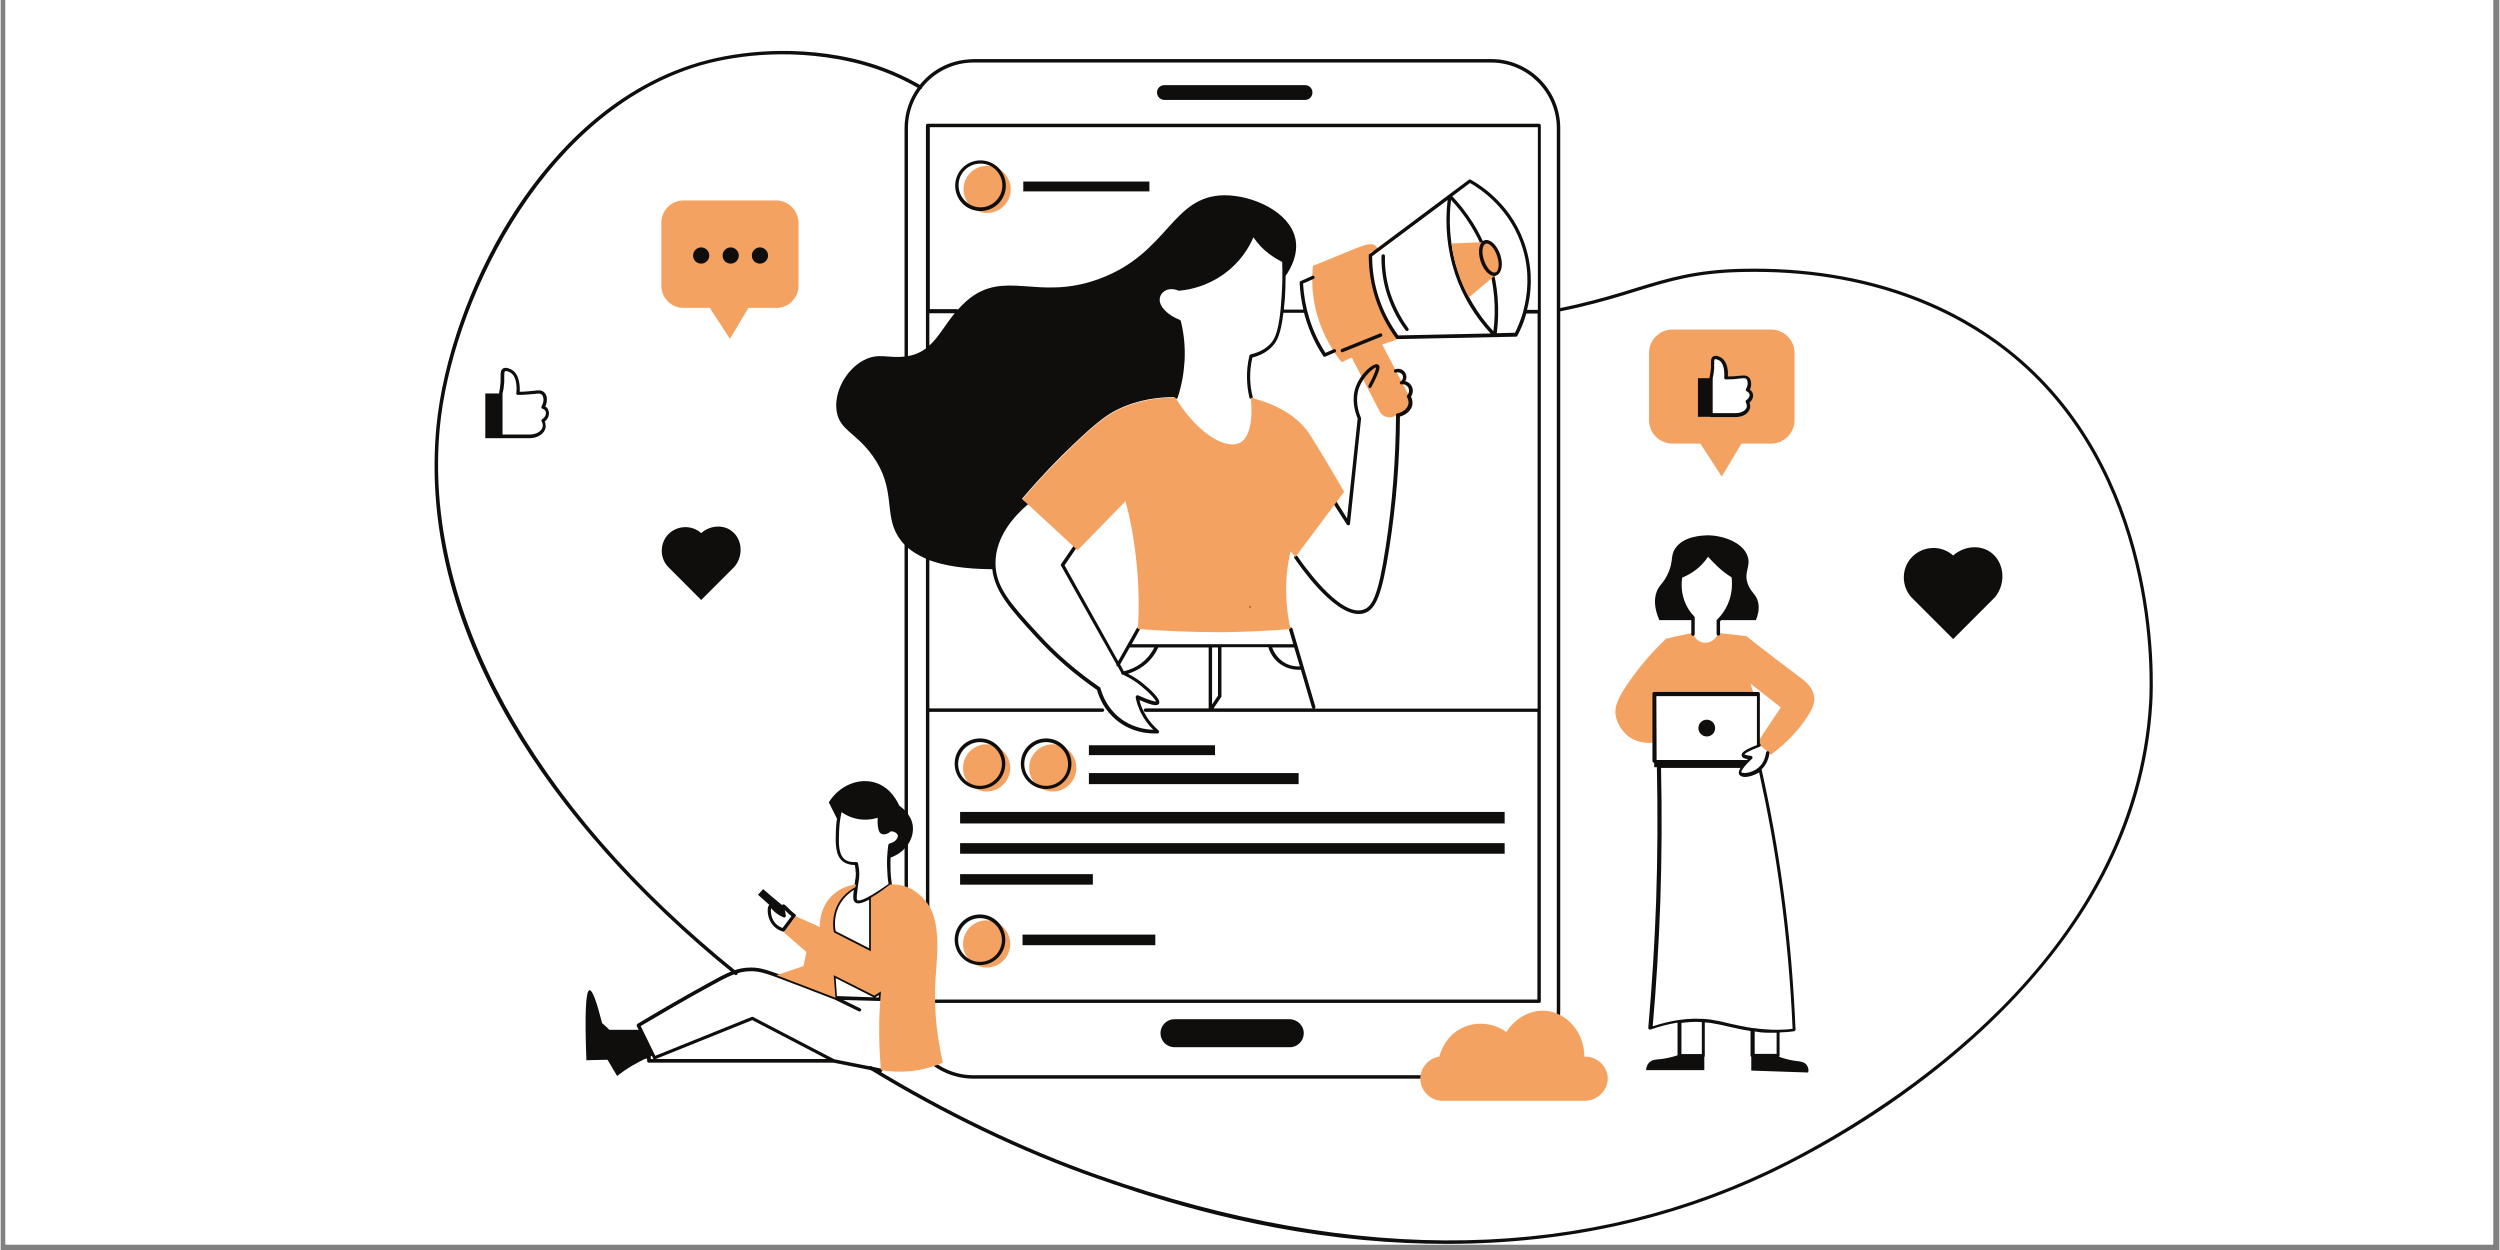 <svg xmlns="http://www.w3.org/2000/svg" xmlns:xlink="http://www.w3.org/1999/xlink" width="300" viewBox="0 0 224.88 112.5" height="150" preserveAspectRatio="xMidYMid meet"><rect x="0" y="0" width="224.88" height="112.5" fill="#808080" stroke="none"/><defs><g></g><clipPath id="5f25883f2e"><path d="M 0.438 0 L 224.324 0 L 224.324 112.004 L 0.438 112.004 Z M 0.438 0 " clip-rule="nonzero"></path></clipPath><clipPath id="8d972e551d"><path d="M 39 4.398 L 193.695 4.398 L 193.695 111.949 L 39 111.949 Z M 39 4.398 " clip-rule="nonzero"></path></clipPath></defs><g clip-path="url(#5f25883f2e)"><path fill="#ffffff" d="M 0.438 0 L 224.441 0 L 224.441 112.004 L 0.438 112.004 Z M 0.438 0 " fill-opacity="1" fill-rule="nonzero"></path><path fill="#ffffff" d="M 0.438 0 L 224.441 0 L 224.441 112.004 L 0.438 112.004 Z M 0.438 0 " fill-opacity="1" fill-rule="nonzero"></path></g><path fill="#ffffff" d="M 82.164 8.793 C 83.16 6.82 85.195 5.473 87.566 5.473 L 134.145 5.473 C 137.484 5.473 140.207 8.195 140.207 11.535 L 140.207 23.773 C 146.777 21.691 153.395 20.121 162.934 22.621 C 166.871 23.66 176.453 26.16 183.09 34.504 C 193.91 48.113 190.723 69.398 182.559 82.52 C 169.746 103.145 144.301 106.199 132.684 107.594 C 108.211 110.535 88.141 102.523 75.949 95.645 L 74.996 95.445 L 58.379 95.445 L 58.379 94.16 L 57.426 92.234 L 64.617 88.141 C 64.176 87.789 63.844 87.523 63.578 87.324 C 54.617 79.977 31.227 60.812 34.238 35.566 C 35.941 21.383 46.695 4.52 61.188 1.688 C 69.488 0.074 75.793 3.723 82.164 8.793 " fill-opacity="1" fill-rule="nonzero"></path><path fill="#f4a261" d="M 94.691 66.988 C 93.516 66.988 92.566 67.938 92.566 69.113 C 92.566 70.285 93.516 71.234 94.691 71.234 C 95.863 71.234 96.812 70.285 96.812 69.113 C 96.812 67.938 95.863 66.988 94.691 66.988 Z M 88.781 14.922 C 87.609 14.922 86.656 15.871 86.656 17.043 C 86.656 18.219 87.609 19.168 88.781 19.168 C 89.953 19.168 90.906 18.219 90.906 17.043 C 90.906 15.871 89.953 14.922 88.781 14.922 Z M 88.738 82.832 C 87.566 82.832 86.613 83.781 86.613 84.957 C 86.613 86.129 87.566 87.078 88.738 87.078 C 89.91 87.078 90.863 86.129 90.863 84.957 C 90.863 83.781 89.91 82.832 88.738 82.832 Z M 88.738 66.988 C 87.566 66.988 86.613 67.938 86.613 69.113 C 86.613 70.285 87.566 71.234 88.738 71.234 C 89.91 71.234 90.863 70.285 90.863 69.113 C 90.863 67.938 89.91 66.988 88.738 66.988 Z M 126.266 37.047 L 125.469 37.445 C 124.961 37.711 124.34 37.512 124.098 37.004 L 121.598 32.18 C 121.289 32.312 120.977 32.469 120.691 32.602 C 120.027 31.781 118.984 30.254 118.41 28.086 C 117.969 26.383 118.012 24.902 118.102 23.926 C 118.965 23.574 119.828 23.242 120.711 22.863 C 122.551 22.113 123.301 21.758 123.723 22.113 C 123.855 22.223 123.922 22.355 123.941 22.445 C 123.723 22.531 123.5 22.621 123.277 22.688 C 123.258 23.441 123.301 24.371 123.523 25.387 C 123.941 27.512 124.852 29.082 125.535 30.035 C 125.559 30.035 125.691 30.121 125.715 30.277 C 125.734 30.434 125.625 30.586 125.469 30.633 C 125.094 30.742 124.719 30.875 124.34 31.008 C 125.137 32.535 125.934 34.062 126.73 35.59 C 126.953 36.164 126.773 36.781 126.266 37.047 Z M 162.469 64.707 C 161.891 65.551 160.918 66.742 159.324 67.918 L 158.262 66.988 C 158.195 66.941 158.152 66.898 158.086 66.832 L 158.262 66.59 L 160.211 63.668 L 157.488 61.523 L 157.754 62.43 L 148.926 62.43 L 148.926 66.766 L 148.793 66.832 C 148.594 66.855 147.508 67.008 146.512 66.281 C 146.426 66.215 145.496 65.504 145.34 64.309 C 145.273 63.758 145.34 62.98 146.91 60.859 C 147.574 59.949 148.551 58.758 149.898 57.473 C 150.695 57.297 151.492 57.117 152.289 56.965 C 152.445 57.496 152.93 57.871 153.461 57.848 C 153.969 57.828 154.434 57.473 154.566 56.965 L 157.113 57.25 C 159.016 58.758 160.52 59.906 161.871 60.902 C 162.336 61.258 163.066 61.789 163.199 62.629 C 163.309 63.18 163.133 63.734 162.469 64.707 " fill-opacity="1" fill-rule="nonzero"></path><path fill="#f4a261" d="M 69.797 18.039 L 61.453 18.039 C 60.371 18.039 59.461 18.926 59.461 20.031 L 59.461 25.719 C 59.461 26.805 60.348 27.711 61.453 27.711 L 63.82 27.711 L 65.637 30.5 L 67.297 27.711 L 69.82 27.711 C 70.902 27.711 71.809 26.824 71.809 25.719 L 71.809 20.012 C 71.766 18.926 70.879 18.039 69.797 18.039 Z M 161.449 31.762 L 161.449 37.824 C 161.449 38.973 160.496 39.926 159.348 39.926 L 156.668 39.926 L 154.898 42.891 L 152.973 39.926 L 150.453 39.926 C 149.301 39.926 148.352 38.973 148.352 37.824 L 148.352 31.762 C 148.352 30.609 149.301 29.656 150.453 29.656 L 159.324 29.656 C 160.496 29.656 161.449 30.609 161.449 31.762 " fill-opacity="1" fill-rule="nonzero"></path><path fill="#0f0e0c" d="M 126.707 36.32 C 126.73 36.074 126.641 35.875 126.574 35.742 C 126.531 35.676 126.555 35.609 126.598 35.566 C 126.773 35.367 126.797 35.102 126.688 34.879 C 126.574 34.68 126.332 34.547 126.09 34.594 C 126.023 34.594 125.957 34.57 125.934 34.504 C 125.914 34.438 125.934 34.371 126 34.328 C 126.199 34.195 126.266 33.93 126.156 33.73 C 126.047 33.551 125.801 33.465 125.602 33.531 C 125.516 33.551 125.426 33.531 125.402 33.441 C 125.383 33.352 125.402 33.266 125.492 33.242 C 125.848 33.109 126.246 33.242 126.422 33.574 C 126.555 33.816 126.555 34.082 126.422 34.305 C 126.641 34.371 126.863 34.504 126.973 34.727 C 127.152 35.035 127.129 35.41 126.93 35.699 C 127.02 35.875 127.086 36.121 127.062 36.387 C 126.996 36.895 126.531 37.336 125.934 37.492 C 125.914 41.473 125.582 45.457 124.984 49.285 C 124.34 53.379 123.809 54.816 122.77 55.172 C 122.594 55.238 122.418 55.262 122.219 55.262 C 119.871 55.262 116.816 50.789 116.441 50.238 C 116.398 50.172 116.418 50.059 116.484 50.016 C 116.551 49.973 116.641 49.992 116.707 50.059 C 116.863 50.281 120.469 55.637 122.66 54.863 C 123.434 54.598 123.988 53.621 124.652 49.219 C 125.25 45.348 125.559 41.363 125.582 37.336 L 125.582 37.293 C 125.582 37.293 125.582 37.27 125.602 37.27 C 125.602 37.27 125.602 37.246 125.625 37.246 L 125.648 37.227 L 125.668 37.203 L 125.715 37.203 C 126.246 37.094 126.641 36.738 126.707 36.32 Z M 120.27 45.215 L 121.176 46.652 L 122.129 37.668 C 121.887 37.07 121.531 35.941 121.973 34.77 C 122.352 33.75 123.234 32.934 123.699 32.801 C 123.809 32.758 123.922 32.777 123.988 32.824 C 124.164 32.934 124.23 33.199 123.367 34.836 C 123.324 34.902 123.234 34.945 123.168 34.902 C 123.102 34.859 123.059 34.77 123.102 34.703 C 123.723 33.531 123.789 33.176 123.789 33.066 C 123.566 33.109 122.66 33.84 122.262 34.879 C 121.863 35.988 122.195 37.047 122.418 37.578 C 122.418 37.602 122.438 37.625 122.438 37.668 L 121.441 47.141 C 121.441 47.207 121.398 47.25 121.332 47.273 L 121.289 47.273 C 121.242 47.273 121.176 47.25 121.156 47.207 L 120.004 45.414 C 119.961 45.348 119.98 45.234 120.047 45.191 C 120.137 45.102 120.227 45.125 120.27 45.215 Z M 154.301 65.527 C 154.301 65.949 153.969 66.281 153.551 66.281 C 153.129 66.281 152.797 65.949 152.797 65.527 C 152.797 65.105 153.129 64.773 153.551 64.773 C 153.969 64.773 154.301 65.105 154.301 65.527 Z M 159.059 92.945 C 159.059 92.945 159.082 92.945 159.059 92.945 C 159.082 92.945 159.082 92.945 159.059 92.945 L 159.836 92.945 L 159.836 94.848 L 157.863 94.848 L 157.863 92.832 C 158.219 92.898 158.617 92.945 159.059 92.945 Z M 153.949 91.77 C 153.484 91.703 153.02 91.684 152.555 91.684 L 152.355 91.684 C 152.289 91.684 152.199 91.684 152.133 91.703 L 151.98 91.703 C 151.801 91.703 151.648 91.727 151.469 91.75 C 151.402 91.75 151.336 91.77 151.27 91.77 C 151.203 91.77 151.16 91.793 151.094 91.793 L 151.07 91.793 C 150.297 91.902 149.5 92.102 148.684 92.367 C 149.012 88.652 149.234 84.91 149.367 81.195 C 149.5 77.188 149.523 73.117 149.434 69.113 L 156.582 69.113 C 156.449 69.332 156.383 69.555 156.469 69.711 C 156.516 69.777 156.602 69.863 156.801 69.91 C 156.848 69.91 156.914 69.93 156.98 69.93 C 157.332 69.93 157.844 69.777 158.262 69.512 C 159.039 73.027 159.68 76.59 160.164 80.152 C 160.719 84.246 161.094 88.43 161.273 92.59 C 160.809 92.656 160.344 92.68 159.879 92.68 C 159.637 92.68 159.371 92.68 159.125 92.656 L 159.082 92.656 C 158.641 92.633 158.176 92.59 157.73 92.523 L 157.664 92.523 C 156.914 92.414 156.25 92.258 155.629 92.125 C 155.055 91.969 154.523 91.859 153.949 91.77 Z M 151.957 91.992 C 151.957 91.992 151.98 91.992 151.957 91.992 C 152.133 91.992 152.289 91.969 152.465 91.969 C 152.688 91.969 152.887 91.969 153.105 91.992 L 153.105 94.867 L 151.27 94.867 L 151.27 92.059 C 151.492 92.035 151.734 92.016 151.957 91.992 Z M 149.012 62.652 L 158.062 62.652 L 158.062 67.055 C 156.867 67.52 156.648 67.762 156.691 68.004 C 156.715 68.184 156.891 68.27 157.246 68.336 L 157.18 68.402 L 149.035 68.402 Z M 162.555 95.863 C 162.336 95.555 161.957 95.531 161.605 95.488 C 161.207 95.445 160.695 95.332 160.055 95.113 C 160.078 95.09 160.102 95.047 160.102 95 L 160.102 92.922 C 160.543 92.898 160.984 92.879 161.406 92.812 C 161.492 92.812 161.539 92.723 161.539 92.656 C 161.359 88.453 161.008 84.227 160.43 80.066 C 159.945 76.457 159.281 72.809 158.484 69.246 C 158.992 68.758 159.148 68.137 159.191 67.785 C 159.191 67.695 159.148 67.629 159.059 67.605 C 158.973 67.586 158.906 67.652 158.883 67.738 C 158.84 68.051 158.707 68.648 158.219 69.066 C 157.797 69.445 157.156 69.621 156.801 69.555 C 156.715 69.531 156.691 69.512 156.668 69.512 C 156.602 69.422 156.914 68.934 157.621 68.293 C 157.664 68.25 157.688 68.184 157.664 68.137 C 157.645 68.07 157.598 68.051 157.531 68.027 C 157.113 67.984 156.98 67.918 156.934 67.895 C 156.98 67.828 157.199 67.629 158.309 67.207 C 158.395 67.188 158.418 67.098 158.395 67.008 C 158.375 66.965 158.352 66.941 158.328 66.922 L 158.328 62.43 C 158.328 62.34 158.262 62.273 158.176 62.273 L 148.816 62.273 C 148.727 62.273 148.66 62.34 148.66 62.43 L 148.66 68.492 C 148.66 68.582 148.727 68.648 148.816 68.648 L 148.816 69.047 L 149.059 69.047 C 149.145 73.051 149.125 77.102 148.992 81.105 C 148.859 84.891 148.617 88.719 148.285 92.5 C 148.285 92.547 148.305 92.613 148.352 92.633 C 148.395 92.656 148.438 92.68 148.504 92.656 C 149.324 92.367 150.121 92.168 150.918 92.035 L 150.918 94.98 C 150.297 95.18 149.809 95.266 149.457 95.312 C 148.992 95.355 148.617 95.355 148.352 95.645 C 148.152 95.844 148.105 96.129 148.086 96.309 L 153.328 96.309 L 153.328 95.133 C 153.352 95.113 153.371 95.066 153.371 95.023 L 153.371 92.016 C 153.527 92.035 153.703 92.035 153.859 92.059 C 154.414 92.148 154.945 92.258 155.496 92.391 C 156.094 92.523 156.734 92.68 157.488 92.789 L 157.488 95 C 157.488 95.047 157.512 95.09 157.555 95.113 L 157.555 96.352 L 162.668 96.527 C 162.734 96.375 162.711 96.086 162.555 95.863 Z M 151.117 53.734 C 150.938 53.113 150.918 52.426 151.051 51.785 C 151.051 51.742 151.094 51.695 151.137 51.676 C 151.582 51.52 152 51.277 152.379 50.988 C 152.82 50.637 153.195 50.215 153.484 49.707 C 153.504 49.66 153.551 49.641 153.617 49.641 C 153.66 49.641 153.727 49.66 153.75 49.707 C 154.035 50.059 154.348 50.414 154.68 50.723 C 155.078 51.102 155.52 51.434 155.984 51.719 C 156.027 51.742 156.051 51.785 156.051 51.828 C 156.141 52.492 156.141 53.488 155.676 54.551 C 155.453 55.062 155.121 55.523 154.746 55.922 L 154.746 57.051 C 154.746 57.141 154.68 57.207 154.59 57.207 C 154.5 57.207 154.434 57.141 154.434 57.051 L 154.434 55.879 C 154.434 55.836 154.457 55.789 154.48 55.77 C 154.879 55.371 155.188 54.93 155.41 54.441 C 155.852 53.488 155.852 52.582 155.785 51.961 C 155.32 51.676 154.898 51.344 154.5 50.969 C 154.215 50.703 153.926 50.391 153.66 50.105 C 153.371 50.547 153.02 50.945 152.578 51.277 C 152.199 51.566 151.781 51.809 151.336 51.984 C 151.25 52.559 151.27 53.156 151.426 53.711 C 151.648 54.551 152.09 55.148 152.422 55.48 C 152.445 55.504 152.465 55.547 152.465 55.59 L 152.465 57.074 C 152.465 57.164 152.398 57.23 152.312 57.23 C 152.223 57.23 152.156 57.164 152.156 57.074 L 152.156 55.656 C 151.801 55.215 151.336 54.598 151.117 53.734 Z M 67.605 22.996 C 67.605 22.598 67.938 22.266 68.336 22.266 C 68.734 22.266 69.066 22.598 69.066 22.996 C 69.066 23.395 68.734 23.727 68.336 23.727 C 67.938 23.727 67.605 23.418 67.605 22.996 Z M 64.973 22.996 C 64.973 22.598 65.305 22.266 65.703 22.266 C 66.102 22.266 66.434 22.598 66.434 22.996 C 66.434 23.395 66.102 23.727 65.703 23.727 C 65.305 23.727 64.973 23.418 64.973 22.996 Z M 62.316 22.996 C 62.316 22.598 62.648 22.266 63.047 22.266 C 63.445 22.266 63.777 22.598 63.777 22.996 C 63.777 23.395 63.445 23.727 63.047 23.727 C 62.648 23.727 62.316 23.418 62.316 22.996 Z M 88.184 14.723 C 89.27 14.723 90.152 15.605 90.152 16.691 C 90.152 17.773 89.27 18.66 88.184 18.66 C 87.102 18.66 86.215 17.773 86.215 16.691 C 86.191 15.605 87.078 14.723 88.184 14.723 Z M 88.184 18.992 C 89.445 18.992 90.465 17.977 90.465 16.711 C 90.465 15.453 89.445 14.434 88.184 14.434 C 86.922 14.434 85.906 15.453 85.906 16.711 C 85.906 17.977 86.922 18.992 88.184 18.992 Z M 79.023 89.777 L 75.262 89.645 L 75.152 88.031 L 78.559 89.758 C 78.602 89.777 78.668 89.777 78.715 89.758 L 79.047 89.559 Z M 58.777 95.312 L 58.512 95.312 L 58.512 94.824 L 58.711 95.246 C 58.734 95.289 58.754 95.312 58.777 95.312 Z M 67.648 91.812 L 74.355 95.312 L 58.953 95.312 Z M 79.18 90.09 C 79.266 90.09 79.332 90.023 79.332 89.957 L 79.379 89.246 C 79.379 89.18 79.355 89.137 79.312 89.113 C 79.266 89.094 79.199 89.094 79.156 89.113 L 78.648 89.445 L 75.062 87.633 C 75.02 87.609 74.953 87.609 74.906 87.633 C 74.863 87.656 74.84 87.723 74.84 87.766 L 74.973 89.559 C 74.398 89.336 73.25 88.895 71.789 88.34 L 71.59 88.273 C 69.066 87.301 68.445 87.078 67.539 87.078 L 67.516 87.078 C 66.258 87.078 65.395 87.523 63.578 88.539 C 61.477 89.691 59.375 90.906 57.316 92.145 C 57.25 92.191 57.227 92.277 57.25 92.344 L 58.18 94.227 L 58.18 95.488 C 58.18 95.574 58.246 95.641 58.336 95.641 L 74.953 95.641 L 79.18 96.484 L 79.199 96.484 C 79.266 96.484 79.332 96.438 79.355 96.352 C 79.379 96.262 79.312 96.195 79.246 96.172 L 75.02 95.332 L 67.715 91.527 C 67.672 91.504 67.629 91.504 67.582 91.527 L 58.91 95.023 L 57.605 92.344 C 59.617 91.152 61.676 89.957 63.734 88.828 C 65.504 87.855 66.344 87.41 67.516 87.41 L 67.539 87.41 C 68.402 87.41 69 87.633 71.477 88.582 L 71.656 88.648 C 73.336 89.293 74.598 89.777 75.062 89.957 L 77.23 91.02 C 77.297 91.062 77.41 91.02 77.43 90.953 C 77.477 90.887 77.43 90.773 77.363 90.754 L 75.836 90 Z M 80.684 75.461 C 80.551 75.684 80.309 75.84 80.02 75.906 C 79.953 75.926 79.91 75.973 79.887 76.039 C 79.797 76.703 79.754 77.363 79.777 78.027 C 79.797 78.539 79.82 79.047 79.91 79.555 C 77.543 81.238 77.164 81.059 77.098 81.016 C 76.988 80.926 77.078 80.352 77.164 79.668 C 77.188 79.555 77.188 79.469 77.211 79.379 C 77.254 79.137 77.277 78.938 77.277 78.648 C 77.277 78.34 77.23 78.008 77.164 77.695 C 77.145 77.629 77.078 77.586 77.012 77.586 L 76.988 77.586 C 76.566 77.609 76.234 77.543 75.992 77.363 C 75.371 76.898 75.418 75.859 75.461 74.777 C 75.484 74.223 75.551 73.648 75.684 73.094 C 76.059 73.359 76.48 73.559 76.945 73.668 C 77.762 73.867 78.469 73.734 78.934 73.602 C 78.914 73.867 78.914 74.133 78.957 74.398 C 79 74.688 79.047 74.93 79.266 75.043 C 79.488 75.152 79.82 75.086 80.109 74.82 C 80.441 74.82 80.684 74.996 80.727 75.152 C 80.773 75.176 80.75 75.328 80.684 75.461 Z M 78.184 85.352 L 75.152 83.805 C 75.062 83.34 74.973 82.301 75.594 81.281 C 75.949 80.707 76.414 80.332 76.789 80.086 C 76.699 80.707 76.699 81.016 76.879 81.191 C 76.945 81.258 77.031 81.305 77.188 81.305 C 77.387 81.305 77.695 81.215 78.16 80.973 L 78.16 85.352 Z M 80.062 74.445 C 80.02 74.445 79.996 74.465 79.953 74.488 C 79.73 74.711 79.512 74.777 79.422 74.711 C 79.355 74.664 79.312 74.531 79.289 74.289 C 79.246 73.98 79.246 73.668 79.289 73.336 C 79.289 73.293 79.266 73.227 79.246 73.184 C 79.199 73.137 79.133 73.137 79.09 73.16 C 78.715 73.316 77.938 73.516 77.055 73.293 C 76.566 73.184 76.125 72.941 75.727 72.629 C 75.684 72.586 75.637 72.586 75.57 72.609 C 75.527 72.629 75.484 72.676 75.461 72.719 C 75.305 73.359 75.195 74.023 75.172 74.688 C 75.129 75.859 75.086 76.988 75.816 77.543 C 76.082 77.742 76.457 77.852 76.879 77.852 C 76.922 78.094 76.945 78.359 76.965 78.605 C 76.965 78.871 76.945 79.047 76.898 79.289 C 76.879 79.379 76.879 79.469 76.855 79.602 C 76.855 79.645 76.832 79.688 76.832 79.734 C 76.391 79.977 75.77 80.398 75.328 81.148 C 74.621 82.301 74.773 83.496 74.863 83.961 C 74.863 84.004 74.906 84.047 74.953 84.07 L 78.27 85.773 C 78.293 85.797 78.316 85.797 78.336 85.797 C 78.359 85.797 78.402 85.797 78.426 85.773 C 78.469 85.75 78.492 85.684 78.492 85.641 L 78.492 80.859 C 78.914 80.617 79.465 80.266 80.152 79.777 C 80.195 79.734 80.219 79.688 80.219 79.621 C 80.129 79.09 80.086 78.559 80.086 78.027 C 80.062 77.41 80.109 76.812 80.176 76.191 C 80.508 76.105 80.793 75.906 80.949 75.641 C 81.082 75.418 81.105 75.195 81.039 75.02 C 80.926 74.664 80.527 74.445 80.062 74.445 Z M 88.141 86.57 C 87.055 86.57 86.172 85.684 86.172 84.602 C 86.172 83.516 87.055 82.633 88.141 82.633 C 89.223 82.633 90.109 83.516 90.109 84.602 C 90.109 85.684 89.223 86.57 88.141 86.57 Z M 88.141 82.301 C 86.879 82.301 85.859 83.316 85.859 84.578 C 85.859 85.84 86.879 86.859 88.141 86.859 C 89.402 86.859 90.418 85.84 90.418 84.578 C 90.418 83.34 89.402 82.301 88.141 82.301 Z M 94.094 70.727 C 93.008 70.727 92.125 69.84 92.125 68.758 C 92.125 67.672 93.008 66.789 94.094 66.789 C 95.176 66.789 96.062 67.672 96.062 68.758 C 96.086 69.84 95.176 70.727 94.094 70.727 Z M 94.094 66.457 C 92.832 66.457 91.812 67.473 91.812 68.734 C 91.812 69.996 92.832 71.016 94.094 71.016 C 95.355 71.016 96.371 69.996 96.371 68.734 C 96.371 67.496 95.355 66.457 94.094 66.457 Z M 88.141 70.727 C 87.055 70.727 86.172 69.84 86.172 68.758 C 86.172 67.672 87.055 66.789 88.141 66.789 C 89.223 66.789 90.109 67.672 90.109 68.758 C 90.109 69.84 89.223 70.727 88.141 70.727 Z M 88.141 66.457 C 86.879 66.457 85.859 67.473 85.859 68.734 C 85.859 69.996 86.879 71.016 88.141 71.016 C 89.402 71.016 90.418 69.996 90.418 68.734 C 90.418 67.496 89.402 66.457 88.141 66.457 Z M 120.602 31.605 C 120.578 31.516 120.602 31.43 120.691 31.406 L 124.141 30.012 C 124.23 29.988 124.32 30.012 124.34 30.102 C 124.363 30.188 124.34 30.277 124.254 30.301 L 120.801 31.691 C 120.777 31.691 120.758 31.715 120.734 31.715 C 120.691 31.691 120.625 31.672 120.602 31.605 Z M 126.688 29.547 C 126.73 29.613 126.73 29.703 126.664 29.77 C 126.641 29.789 126.598 29.789 126.574 29.789 C 126.531 29.789 126.488 29.77 126.441 29.723 C 125.625 28.641 125.051 27.422 124.672 26.141 C 124.387 25.121 124.254 24.082 124.273 23.043 C 124.273 22.953 124.34 22.887 124.43 22.887 C 124.52 22.887 124.586 22.953 124.586 23.043 C 124.562 24.059 124.695 25.078 124.961 26.051 C 125.336 27.312 125.914 28.484 126.688 29.547 Z M 70.57 81.902 L 70.703 82.035 C 70.859 82.188 71.012 82.32 71.168 82.453 L 70.371 83.516 C 70.105 83.43 69.887 83.273 69.707 83.074 C 69.309 82.609 69.289 81.988 69.332 81.746 L 69.621 82.035 C 69.863 82.254 70.148 82.434 70.461 82.566 C 70.504 82.586 70.57 82.586 70.613 82.543 C 70.66 82.5 70.68 82.434 70.66 82.387 C 70.637 82.168 70.594 82.012 70.57 81.902 Z M 68.625 80.02 C 68.469 80.199 68.312 80.352 68.16 80.527 L 69.176 81.438 C 69.133 81.48 69.09 81.547 69.066 81.637 C 68.977 81.988 69.043 82.742 69.508 83.273 C 69.73 83.539 70.039 83.738 70.414 83.848 L 70.461 83.848 C 70.504 83.848 70.547 83.828 70.594 83.781 L 71.543 82.5 C 71.566 82.477 71.59 82.434 71.566 82.387 C 71.566 82.344 71.543 82.32 71.5 82.277 C 71.301 82.121 71.125 81.969 70.945 81.789 L 70.77 81.613 C 70.613 81.457 70.504 81.348 70.371 81.414 C 70.348 81.414 70.328 81.438 70.328 81.457 C 69.754 80.992 69.176 80.508 68.625 80.02 Z M 83.582 28.195 L 85.859 28.195 C 85 29.238 84.422 30.344 83.582 31.098 Z M 134.145 23.66 C 133.305 20.871 131.797 18.883 130.648 17.664 L 132.242 16.469 C 133.191 17 135.98 18.859 137.02 22.488 C 137.641 24.633 137.418 26.539 137.043 27.953 L 137.043 27.996 C 136.801 28.84 136.512 29.504 136.289 29.945 L 134.652 29.988 C 134.918 27.887 134.762 25.695 134.145 23.66 Z M 130.891 24.633 C 131.555 26.625 132.66 28.461 134.098 30.012 L 125.781 30.188 C 125.027 29.148 124.43 27.996 124.031 26.781 C 123.633 25.586 123.434 24.324 123.434 23.062 L 130.227 17.996 C 129.961 20.207 130.184 22.512 130.891 24.633 Z M 134.344 29.812 C 132.949 28.309 131.844 26.473 131.199 24.523 C 130.316 21.934 130.336 19.59 130.535 17.996 C 131.664 19.191 133.059 21.094 133.855 23.75 C 134.43 25.695 134.609 27.801 134.344 29.812 Z M 138.305 27.887 L 137.375 27.887 C 137.75 26.449 137.926 24.547 137.309 22.422 C 136.203 18.551 133.191 16.648 132.285 16.16 C 132.242 16.137 132.176 16.137 132.129 16.184 L 123.191 22.863 C 123.145 22.887 123.125 22.93 123.125 22.996 C 123.125 24.324 123.324 25.629 123.742 26.891 C 124.164 28.176 124.785 29.371 125.582 30.453 C 125.602 30.5 125.648 30.52 125.715 30.52 L 136.379 30.301 C 136.445 30.301 136.488 30.277 136.512 30.211 C 136.734 29.789 137.066 29.105 137.309 28.219 L 138.324 28.219 L 138.324 63.777 L 118.234 63.777 C 118.301 63.758 118.344 63.668 118.324 63.602 L 116.266 56.586 C 116.242 56.5 116.152 56.453 116.066 56.477 C 115.977 56.5 115.934 56.586 115.953 56.676 L 116.332 57.98 L 101.793 57.98 L 102.5 56.699 C 102.547 56.633 102.523 56.52 102.434 56.5 C 102.367 56.453 102.258 56.477 102.234 56.566 L 100.574 59.508 L 95.754 50.879 L 96.793 49.352 C 96.836 49.285 96.812 49.195 96.746 49.129 C 96.68 49.086 96.594 49.109 96.527 49.176 L 95.441 50.766 C 95.422 50.812 95.398 50.879 95.441 50.922 L 100.422 59.797 C 100.398 59.863 100.422 59.93 100.488 59.973 L 100.531 59.973 L 100.84 60.527 C 100.84 60.547 100.82 60.57 100.84 60.594 C 100.863 60.66 100.93 60.727 100.996 60.727 L 101.02 60.727 C 101.637 61.012 102.215 61.367 102.723 61.809 C 103.41 62.363 103.918 62.938 103.984 63.137 C 103.875 63.137 103.52 63.094 102.367 62.582 C 102.324 62.562 102.258 62.562 102.215 62.605 C 102.168 62.648 102.148 62.695 102.148 62.762 C 102.234 63.227 102.391 63.691 102.613 64.133 C 102.898 64.707 103.277 65.238 103.742 65.68 C 103.031 65.66 101.816 65.484 100.707 64.598 C 99.582 63.711 99.16 62.562 98.984 61.941 C 98.984 61.898 98.961 61.875 98.918 61.852 C 96.902 60.461 95.043 58.867 93.406 57.074 C 90.797 54.242 89.535 52.781 89.535 50.68 C 89.535 48.355 91.129 46.52 92.477 45.367 C 92.543 45.324 92.543 45.215 92.5 45.148 C 92.457 45.082 92.344 45.082 92.277 45.125 C 92.258 45.148 92.234 45.148 92.234 45.168 C 92.125 45.082 92.035 44.969 91.926 44.883 C 93.715 42.781 95.309 41.164 96.527 40.012 C 98.852 37.777 99.758 37.246 100.398 36.914 C 102.414 35.898 104.336 35.742 105.621 35.742 C 105.621 35.809 105.664 35.875 105.73 35.898 L 105.777 35.898 C 105.844 35.898 105.91 35.852 105.93 35.785 C 106.285 34.727 106.484 33.598 106.551 32.488 C 106.617 31.297 106.508 30.078 106.219 28.906 C 106.195 28.859 106.176 28.816 106.129 28.793 C 105 28.352 104.25 27.555 104.316 26.914 C 104.316 26.824 104.359 26.516 104.625 26.293 C 104.957 25.984 105.488 25.941 106.02 26.16 C 106.043 26.16 106.062 26.184 106.086 26.16 C 107.082 26.074 108.562 25.742 110.047 24.699 C 111.508 23.66 112.324 22.355 112.746 21.359 C 113.145 21.934 113.609 22.445 114.184 22.863 C 114.539 23.129 114.938 23.375 115.336 23.574 C 115.379 24.68 115.355 25.809 115.27 26.891 C 115.094 29.68 114.695 30.477 114.316 30.898 C 113.875 31.383 113.277 31.715 112.504 31.891 C 112.438 31.914 112.391 31.957 112.391 32.004 C 112.215 32.711 112.148 33.418 112.172 34.148 C 112.191 34.703 112.258 35.258 112.391 35.785 C 112.414 35.875 112.504 35.918 112.57 35.898 C 112.656 35.875 112.703 35.785 112.68 35.719 C 112.547 35.211 112.48 34.68 112.457 34.148 C 112.438 33.484 112.504 32.82 112.656 32.18 C 113.434 31.98 114.051 31.629 114.516 31.098 C 114.871 30.699 115.223 30.055 115.445 28.152 L 117.305 28.152 C 117.348 28.328 117.395 28.527 117.461 28.707 C 117.812 29.879 118.344 31.008 119.031 32.047 C 119.051 32.09 119.117 32.113 119.164 32.113 C 119.184 32.113 119.207 32.113 119.23 32.09 L 120.094 31.715 C 120.18 31.672 120.203 31.582 120.18 31.516 C 120.137 31.43 120.047 31.406 119.98 31.43 L 119.23 31.758 C 118.609 30.785 118.102 29.723 117.77 28.617 C 117.461 27.621 117.281 26.582 117.215 25.52 L 118.168 25.098 C 118.258 25.055 118.277 24.965 118.234 24.898 C 118.191 24.812 118.102 24.789 118.035 24.832 L 116.996 25.297 C 116.93 25.32 116.906 25.387 116.906 25.453 C 116.949 26.273 117.062 27.07 117.238 27.867 L 115.488 27.867 C 115.512 27.578 115.535 27.27 115.578 26.914 C 115.621 26.227 115.645 25.543 115.645 24.832 C 116.152 24.105 116.797 22.863 116.531 21.516 C 116.043 19.082 112.723 17.574 110.156 17.574 C 105.379 17.598 105.133 22.797 98.871 25.098 C 93.297 27.156 90.352 24.125 86.922 27.09 C 86.637 27.336 86.391 27.602 86.148 27.867 C 86.125 27.844 86.082 27.82 86.039 27.82 L 83.625 27.82 L 83.625 11.445 L 138.348 11.445 L 138.348 27.887 Z M 114.098 58.27 C 114.207 58.645 114.562 59.484 115.469 59.949 C 115.953 60.215 116.465 60.281 116.816 60.281 L 117.016 60.281 L 118.012 63.668 C 118.035 63.711 118.078 63.758 118.125 63.758 L 109.16 63.758 L 109.848 62.738 C 109.871 62.715 109.871 62.695 109.871 62.648 L 109.871 58.246 L 114.098 58.246 Z M 116.93 59.973 C 116.598 59.996 116.109 59.949 115.621 59.684 C 114.895 59.285 114.562 58.621 114.43 58.27 L 116.418 58.27 Z M 109.559 58.27 L 109.559 62.605 L 109.027 63.402 L 109.027 58.27 Z M 100.754 59.797 L 101.617 58.27 L 103.828 58.27 C 103.609 58.711 103.254 59.242 102.633 59.707 C 102.191 60.039 101.66 60.281 101.086 60.414 Z M 83.582 64.066 L 99.16 64.066 C 99.25 64.066 99.316 64 99.316 63.91 C 99.316 63.824 99.25 63.758 99.16 63.758 L 83.582 63.758 L 83.582 50.414 C 84.887 50.898 86.703 51.211 89.246 51.23 C 89.469 53.289 90.973 54.926 93.164 57.316 C 94.801 59.109 96.66 60.703 98.672 62.098 C 98.852 62.762 99.316 63.934 100.488 64.863 C 101.727 65.859 103.098 66.012 103.828 66.012 L 104.117 66.012 C 104.184 66.012 104.227 65.969 104.25 65.902 C 104.27 65.836 104.25 65.77 104.203 65.727 C 103.629 65.238 103.188 64.664 102.855 64 C 102.699 63.691 102.566 63.359 102.5 63.004 C 103.895 63.625 104.137 63.492 104.25 63.336 C 104.492 62.961 103.387 61.984 102.898 61.59 C 102.457 61.211 101.969 60.902 101.461 60.637 C 101.949 60.48 102.414 60.262 102.832 59.949 C 103.562 59.418 103.961 58.754 104.184 58.27 L 108.719 58.27 L 108.719 63.758 L 103.031 63.758 C 102.945 63.758 102.879 63.824 102.879 63.91 C 102.879 64 102.945 64.066 103.031 64.066 L 138.305 64.066 L 138.305 89.957 L 83.582 89.957 Z M 140.051 90.863 C 140.051 94.117 137.398 96.77 134.145 96.77 L 87.566 96.77 C 84.312 96.77 81.656 94.117 81.656 90.863 L 81.656 49.309 C 82.078 49.66 82.609 49.992 83.273 50.281 L 83.273 90.109 C 83.273 90.199 83.34 90.266 83.426 90.266 L 138.457 90.266 C 138.547 90.266 138.613 90.199 138.613 90.109 L 138.613 11.293 C 138.613 11.203 138.547 11.137 138.457 11.137 L 83.426 11.137 C 83.34 11.137 83.273 11.203 83.273 11.293 L 83.273 31.363 C 82.852 31.672 82.363 31.914 81.766 32.023 C 81.723 32.023 81.68 32.047 81.656 32.047 L 81.656 11.535 C 81.656 8.281 84.312 5.629 87.566 5.629 L 134.145 5.629 C 137.398 5.629 140.051 8.281 140.051 11.535 Z M 85.859 5.559 C 83.25 6.289 81.348 8.703 81.348 11.535 L 81.348 32.09 C 79.844 32.27 79.023 31.715 77.672 32.422 C 76.102 33.242 74.973 35.277 75.238 37.004 C 75.504 38.73 76.945 38.906 78.449 40.988 C 80.617 43.973 79.465 46.211 80.773 48.289 C 80.926 48.531 81.105 48.777 81.348 49.02 L 81.348 90.863 C 81.348 94.293 84.137 97.082 87.566 97.082 L 134.145 97.082 C 137.574 97.082 140.363 94.293 140.363 90.863 L 140.363 11.535 C 140.363 8.105 137.574 5.316 134.145 5.316 L 87.566 5.316 C 86.969 5.34 86.414 5.406 85.859 5.559 " fill-opacity="1" fill-rule="nonzero"></path><path fill="#ffffff" d="M 154.082 33.375 L 154.191 32.227 L 154.766 32.312 L 155.344 33.484 L 155.23 34.062 L 157.113 33.906 L 157.398 34.48 L 157.133 35.258 L 157.555 35.59 L 157.223 36.273 L 157.332 37.004 L 156.516 37.512 L 153.637 37.402 L 153.883 36.273 L 154.082 33.375 " fill-opacity="1" fill-rule="nonzero"></path><path fill="#0f0e0c" d="M 48.73 37.734 C 48.664 37.777 48.641 37.867 48.688 37.934 C 48.82 38.156 48.797 38.332 48.773 38.422 C 48.688 38.82 48.199 39.105 47.625 39.105 L 45.168 39.105 L 45.168 35.41 C 45.258 35.078 45.301 34.727 45.324 34.371 L 45.324 33.906 C 45.324 33.641 45.324 33.465 45.391 33.418 C 45.477 33.352 45.723 33.441 45.875 33.531 C 46.562 33.949 46.43 35.234 46.406 35.391 C 46.406 35.434 46.406 35.477 46.449 35.5 C 46.473 35.523 46.52 35.543 46.562 35.543 C 47.07 35.543 47.559 35.5 48.023 35.457 L 48.066 35.457 C 48.332 35.41 48.574 35.391 48.707 35.523 C 48.797 35.609 48.82 35.742 48.84 35.832 C 48.906 36.141 48.754 36.43 48.688 36.562 C 48.664 36.605 48.664 36.648 48.664 36.695 C 48.688 36.738 48.707 36.781 48.754 36.781 C 48.84 36.805 48.973 36.871 49.039 37.004 C 49.129 37.227 49.039 37.535 48.73 37.734 Z M 49.02 36.586 C 49.105 36.387 49.195 36.098 49.152 35.789 C 49.129 35.656 49.086 35.457 48.906 35.301 C 48.664 35.078 48.332 35.125 48.023 35.168 L 47.98 35.168 C 47.578 35.211 47.16 35.258 46.715 35.258 C 46.738 34.793 46.715 33.707 46.008 33.285 C 45.922 33.242 45.477 32.977 45.191 33.176 C 44.992 33.309 44.992 33.574 44.992 33.93 L 44.992 34.371 C 44.969 34.703 44.926 35.059 44.859 35.367 L 44.859 35.41 L 43.617 35.41 L 43.617 39.438 L 47.602 39.438 C 48.332 39.438 48.93 39.039 49.039 38.508 C 49.062 38.375 49.062 38.176 48.973 37.934 C 49.305 37.668 49.438 37.246 49.285 36.914 C 49.238 36.738 49.129 36.648 49.02 36.586 Z M 66.059 50.988 L 63.047 54 L 60.039 50.988 C 59.285 50.148 59.328 48.863 60.105 48.066 C 60.902 47.273 62.207 47.227 63.047 47.98 C 63.844 47.273 64.996 47.207 65.746 47.758 C 66.699 48.422 66.918 49.926 66.059 50.988 Z M 154.082 34.062 C 154.148 33.773 154.191 33.465 154.215 33.152 L 154.215 32.758 C 154.215 32.559 154.215 32.379 154.258 32.336 C 154.324 32.293 154.523 32.359 154.656 32.426 C 155.23 32.777 155.121 33.883 155.121 33.996 C 155.121 34.039 155.121 34.082 155.164 34.105 C 155.188 34.129 155.23 34.148 155.277 34.148 C 155.719 34.148 156.141 34.129 156.535 34.062 L 156.582 34.062 C 156.801 34.039 157 33.996 157.113 34.105 C 157.18 34.172 157.199 34.281 157.223 34.371 C 157.266 34.637 157.156 34.879 157.09 34.992 C 157.066 35.035 157.066 35.078 157.066 35.125 C 157.09 35.168 157.113 35.211 157.156 35.211 C 157.199 35.234 157.332 35.277 157.379 35.41 C 157.445 35.566 157.379 35.832 157.113 36.008 C 157.047 36.055 157.023 36.141 157.066 36.207 C 157.156 36.387 157.156 36.52 157.156 36.605 C 157.09 36.938 156.668 37.18 156.184 37.18 L 154.082 37.18 Z M 153.926 37.535 L 156.184 37.535 C 156.824 37.535 157.355 37.18 157.445 36.715 C 157.465 36.605 157.465 36.43 157.398 36.23 C 157.688 35.988 157.797 35.633 157.664 35.344 C 157.598 35.211 157.512 35.125 157.422 35.078 C 157.512 34.902 157.578 34.66 157.531 34.395 C 157.512 34.281 157.488 34.105 157.332 33.949 C 157.113 33.75 156.824 33.797 156.559 33.816 L 156.516 33.816 C 156.184 33.863 155.828 33.883 155.453 33.883 C 155.477 33.465 155.453 32.559 154.832 32.18 C 154.723 32.113 154.367 31.914 154.102 32.094 C 153.926 32.227 153.926 32.445 153.926 32.758 L 153.926 33.133 C 153.902 33.418 153.859 33.707 153.793 33.996 L 153.793 34.039 L 152.754 34.039 L 152.754 37.512 L 153.859 37.512 C 153.883 37.535 153.902 37.535 153.926 37.535 Z M 157.977 55.812 L 154.566 55.812 C 154.855 55.523 155.211 55.082 155.496 54.465 C 156.008 53.336 155.941 52.293 155.875 51.828 C 155.477 51.586 155.012 51.254 154.547 50.812 C 154.148 50.457 153.836 50.105 153.594 49.793 C 153.395 50.125 153.039 50.656 152.445 51.121 C 151.957 51.5 151.492 51.719 151.16 51.828 C 151.094 52.207 151.027 52.891 151.227 53.711 C 151.469 54.664 151.98 55.262 152.266 55.547 L 152.266 55.812 L 149.277 55.812 C 148.793 54.684 148.816 53.867 149.035 53.27 C 149.258 52.648 149.566 52.605 149.988 51.762 C 150.605 50.547 150.23 50.059 150.719 49.352 C 151.469 48.223 153.195 48.199 153.551 48.18 C 154.945 48.156 156.801 48.797 157.223 50.059 C 157.555 51.012 156.801 51.543 157.289 52.672 C 157.578 53.355 158.02 53.512 158.176 54.219 C 158.309 54.84 158.129 55.414 157.977 55.812 Z M 103.387 17.223 L 92.035 17.223 L 92.035 16.336 L 103.387 16.336 Z M 82.098 74.379 C 82.211 75.574 81.348 76.812 79.93 77.234 C 79.953 76.812 79.977 76.414 80.043 76.039 C 80.707 75.926 81.016 75.375 80.906 75.02 C 80.816 74.777 80.484 74.578 80.062 74.598 C 79.797 74.844 79.531 74.953 79.332 74.844 C 79.199 74.777 79.156 74.578 79.113 74.312 C 79.066 74.09 79.047 73.738 79.113 73.316 C 78.801 73.449 77.984 73.691 76.988 73.449 C 76.324 73.293 75.859 72.961 75.594 72.762 C 75.484 73.16 75.418 73.539 75.371 73.891 C 75.086 73.34 74.82 72.762 74.531 72.211 C 75.484 70.684 77.23 69.977 78.715 70.438 C 80.176 70.883 80.773 72.297 80.883 72.52 C 81.039 72.629 81.988 73.273 82.098 74.379 Z M 91.969 84.113 L 103.918 84.113 L 103.918 85.066 L 91.969 85.066 Z M 98.297 79.621 L 86.348 79.621 L 86.348 78.672 L 98.297 78.672 Z M 86.348 75.883 L 135.359 75.883 L 135.359 76.836 L 86.348 76.836 Z M 86.348 73.074 L 135.359 73.074 L 135.359 74.113 L 86.348 74.113 Z M 97.941 69.578 L 116.816 69.578 L 116.816 70.57 L 97.941 70.57 Z M 109.293 67.074 L 109.293 67.961 L 97.941 67.961 L 97.941 67.074 Z M 117.281 92.988 C 117.281 93.672 116.73 94.25 116.02 94.25 L 105.645 94.25 C 104.957 94.25 104.383 93.695 104.383 92.988 C 104.383 92.301 104.934 91.727 105.645 91.727 L 116.02 91.727 C 116.707 91.75 117.281 92.301 117.281 92.988 Z M 104.734 8.992 L 117.395 8.992 C 117.77 8.992 118.059 8.703 118.059 8.328 C 118.059 7.949 117.77 7.664 117.395 7.664 L 104.734 7.664 C 104.359 7.664 104.07 7.949 104.07 8.328 C 104.07 8.703 104.383 8.992 104.734 8.992 Z M 175.723 57.516 L 171.961 53.754 C 171.031 52.715 171.055 51.102 172.047 50.105 C 173.043 49.109 174.66 49.043 175.723 49.992 C 176.738 49.109 178.156 49.02 179.105 49.707 C 180.281 50.547 180.566 52.426 179.484 53.754 Z M 58.688 94.98 C 58.578 95.023 58.469 95.066 58.355 95.133 L 58.355 95.289 L 58.004 95.289 C 57.648 95.465 57.273 95.664 56.875 95.887 C 56.344 96.195 55.879 96.527 55.48 96.836 C 55.172 96.309 54.883 95.82 54.617 95.379 C 53.973 95.398 53.355 95.398 52.715 95.422 C 52.559 91.262 52.648 89.16 53 89.117 C 53.246 89.094 53.621 90.066 54.129 92.082 C 54.328 92.258 54.551 92.434 54.773 92.68 L 57.582 92.68 L 58.246 93.871 L 58.27 94.184 C 58.422 94.449 58.555 94.715 58.688 94.98 " fill-opacity="1" fill-rule="nonzero"></path><path fill="#f4a261" d="M 132.152 26.758 C 132.992 26.051 133.855 25.32 134.695 24.613 C 134.742 24.523 135.16 23.793 134.828 22.93 C 134.52 22.113 133.746 21.824 133.656 21.781 C 132.641 21.824 131.598 21.867 130.582 21.914 C 130.668 22.621 130.824 23.508 131.156 24.48 C 131.445 25.387 131.797 26.141 132.152 26.758 Z M 142.531 95.09 C 142.531 92.898 140.961 91.172 139.102 90.973 C 137.727 90.84 136.336 91.594 135.516 92.879 C 134.363 92.059 132.859 91.902 131.598 92.48 C 129.961 93.23 129.543 94.867 129.477 95.09 C 128.48 95.246 127.75 96.129 127.77 97.125 C 127.793 98.164 128.633 99.027 129.695 99.074 L 142.508 99.074 C 143.637 99.094 144.566 98.23 144.633 97.191 C 144.723 96.086 143.746 95.066 142.531 95.09 Z M 84.137 88.121 C 84.246 86.262 84.688 83.117 83.426 81.328 C 82.809 80.441 81.945 80 81.945 80 C 81.172 79.602 80.441 79.578 80.043 79.602 C 79.355 80.133 78.781 80.531 78.316 80.797 L 78.316 85.617 L 74.996 83.914 C 74.93 83.629 74.73 82.41 75.438 81.215 C 75.926 80.418 76.59 80.02 76.922 79.844 C 76.945 79.777 76.965 79.688 76.988 79.602 C 76.633 79.645 75.727 79.777 74.93 80.508 C 73.691 81.613 73.715 83.184 73.715 83.43 L 71.543 82.453 L 70.48 83.914 L 72.52 85.684 L 72.254 86.945 L 69.82 87.766 L 75.129 89.801 L 74.973 87.766 L 78.625 89.602 L 79.223 89.227 C 79.156 90.109 79.09 91.062 79.066 92.059 C 79.047 93.586 79.113 95 79.223 96.309 C 79.977 96.441 81.059 96.527 82.32 96.352 C 83.34 96.195 84.18 95.91 84.801 95.645 C 84.07 92.5 84.023 89.934 84.137 88.121 Z M 117.594 38.773 C 116.883 37.844 115.469 36.539 112.504 35.789 C 112.547 36.074 112.879 39.129 111.551 39.836 C 110.336 40.5 107.746 39.105 105.73 35.789 C 104.469 35.766 102.48 35.922 100.422 36.961 C 99.781 37.293 98.871 37.824 96.547 40.059 C 95.355 41.207 93.738 42.848 91.945 44.926 C 93.605 46.453 95.266 47.98 96.926 49.527 L 101.238 45.102 C 101.66 46.695 102.035 48.598 102.234 50.746 C 102.457 52.957 102.457 54.93 102.348 56.609 C 104.648 56.785 107.148 56.898 109.824 56.898 C 112.039 56.875 114.117 56.785 116.086 56.609 C 115.801 55.328 115.578 53.645 115.754 51.676 C 115.82 50.922 115.953 50.238 116.086 49.617 C 116.242 49.793 116.375 49.949 116.531 50.125 L 120.91 44.262 C 120.535 43.598 119.961 42.625 119.25 41.43 C 118.344 39.926 117.879 39.172 117.594 38.773 " fill-opacity="1" fill-rule="nonzero"></path><path fill="#0f0e0c" d="M 133.746 21.914 C 133.723 21.914 133.703 21.914 133.656 21.934 C 133.371 22.023 133.238 22.664 133.504 23.418 C 133.746 24.172 134.23 24.613 134.52 24.523 C 134.809 24.438 134.941 23.793 134.676 23.043 C 134.453 22.332 134.012 21.914 133.746 21.914 Z M 134.43 24.836 C 133.965 24.836 133.457 24.305 133.191 23.508 C 132.906 22.621 133.059 21.801 133.547 21.625 C 134.031 21.469 134.652 22.023 134.961 22.91 C 135.25 23.793 135.094 24.613 134.609 24.789 C 134.543 24.836 134.496 24.836 134.43 24.836 " fill-opacity="1" fill-rule="nonzero"></path><g clip-path="url(#8d972e551d)"><path fill="#0f0e0c" d="M 66.301 87.699 C 66.344 87.633 66.344 87.543 66.277 87.477 C 47.711 72.52 37.977 54.664 39.527 38.441 C 40.543 27.82 48.266 10.781 62.184 6.137 C 63.887 5.562 68.469 4.344 74.332 5.164 C 77.496 5.605 80.219 6.535 82.695 7.996 C 82.762 8.039 82.875 8.016 82.918 7.949 C 82.961 7.883 82.941 7.773 82.875 7.73 C 80.352 6.246 77.586 5.297 74.398 4.852 C 68.469 4.035 63.82 5.273 62.117 5.848 C 54.152 8.48 48.887 14.809 45.855 19.656 C 42.27 25.387 39.793 32.402 39.215 38.398 C 38.398 47.094 40.609 56.035 45.832 64.996 C 50.434 72.918 57.449 80.773 66.078 87.723 C 66.102 87.742 66.145 87.766 66.168 87.766 C 66.211 87.766 66.258 87.742 66.301 87.699 Z M 130.16 111.949 C 127.703 111.949 125.203 111.84 122.66 111.598 C 111.461 110.559 102.5 107.395 98.672 106.066 C 91.902 103.699 84.82 100.289 78.203 96.242 C 78.137 96.195 78.117 96.109 78.16 96.02 C 78.203 95.953 78.293 95.93 78.383 95.977 C 85 100.023 92.059 103.41 98.805 105.777 C 122.195 113.988 143.039 113.566 160.762 104.539 C 170.059 99.758 191.965 86.215 193.359 63.27 C 193.492 61.168 194.199 42.359 180.457 31.605 C 176.121 28.219 168.484 24.215 156.715 24.48 C 152.578 24.57 150.207 25.301 147.176 26.227 C 145.695 26.691 144.012 27.203 141.91 27.688 C 141.602 27.754 141.07 27.887 140.383 28.02 C 140.297 28.043 140.23 27.977 140.207 27.91 C 140.184 27.82 140.25 27.754 140.316 27.734 C 141.004 27.578 141.535 27.469 141.844 27.402 C 143.926 26.914 145.605 26.406 147.09 25.941 C 150.141 25.012 152.531 24.281 156.715 24.191 C 168.551 23.926 176.273 27.953 180.633 31.383 C 194.508 42.227 193.777 61.191 193.645 63.312 C 193.004 74.07 187.781 84.027 178.133 92.922 C 174.703 96.086 168.93 100.711 160.828 104.824 C 151.516 109.562 141.227 111.949 130.16 111.949 " fill-opacity="1" fill-rule="nonzero"></path></g><g fill="#000000" fill-opacity="1"><g transform="translate(112.309, 54.683)"><g><path d="M 0.125 0 C 0.113 0 0.102 -0.004 0.094 -0.016 C 0.082 -0.023 0.078 -0.035 0.078 -0.047 C 0.078 -0.066 0.082 -0.082 0.094 -0.094 C 0.102 -0.102 0.113 -0.109 0.125 -0.109 C 0.145 -0.109 0.16 -0.102 0.172 -0.094 C 0.18 -0.082 0.188 -0.066 0.188 -0.047 C 0.188 -0.035 0.18 -0.023 0.172 -0.016 C 0.16 -0.004 0.145 0 0.125 0 Z M 0.125 0 "></path></g></g></g></svg>